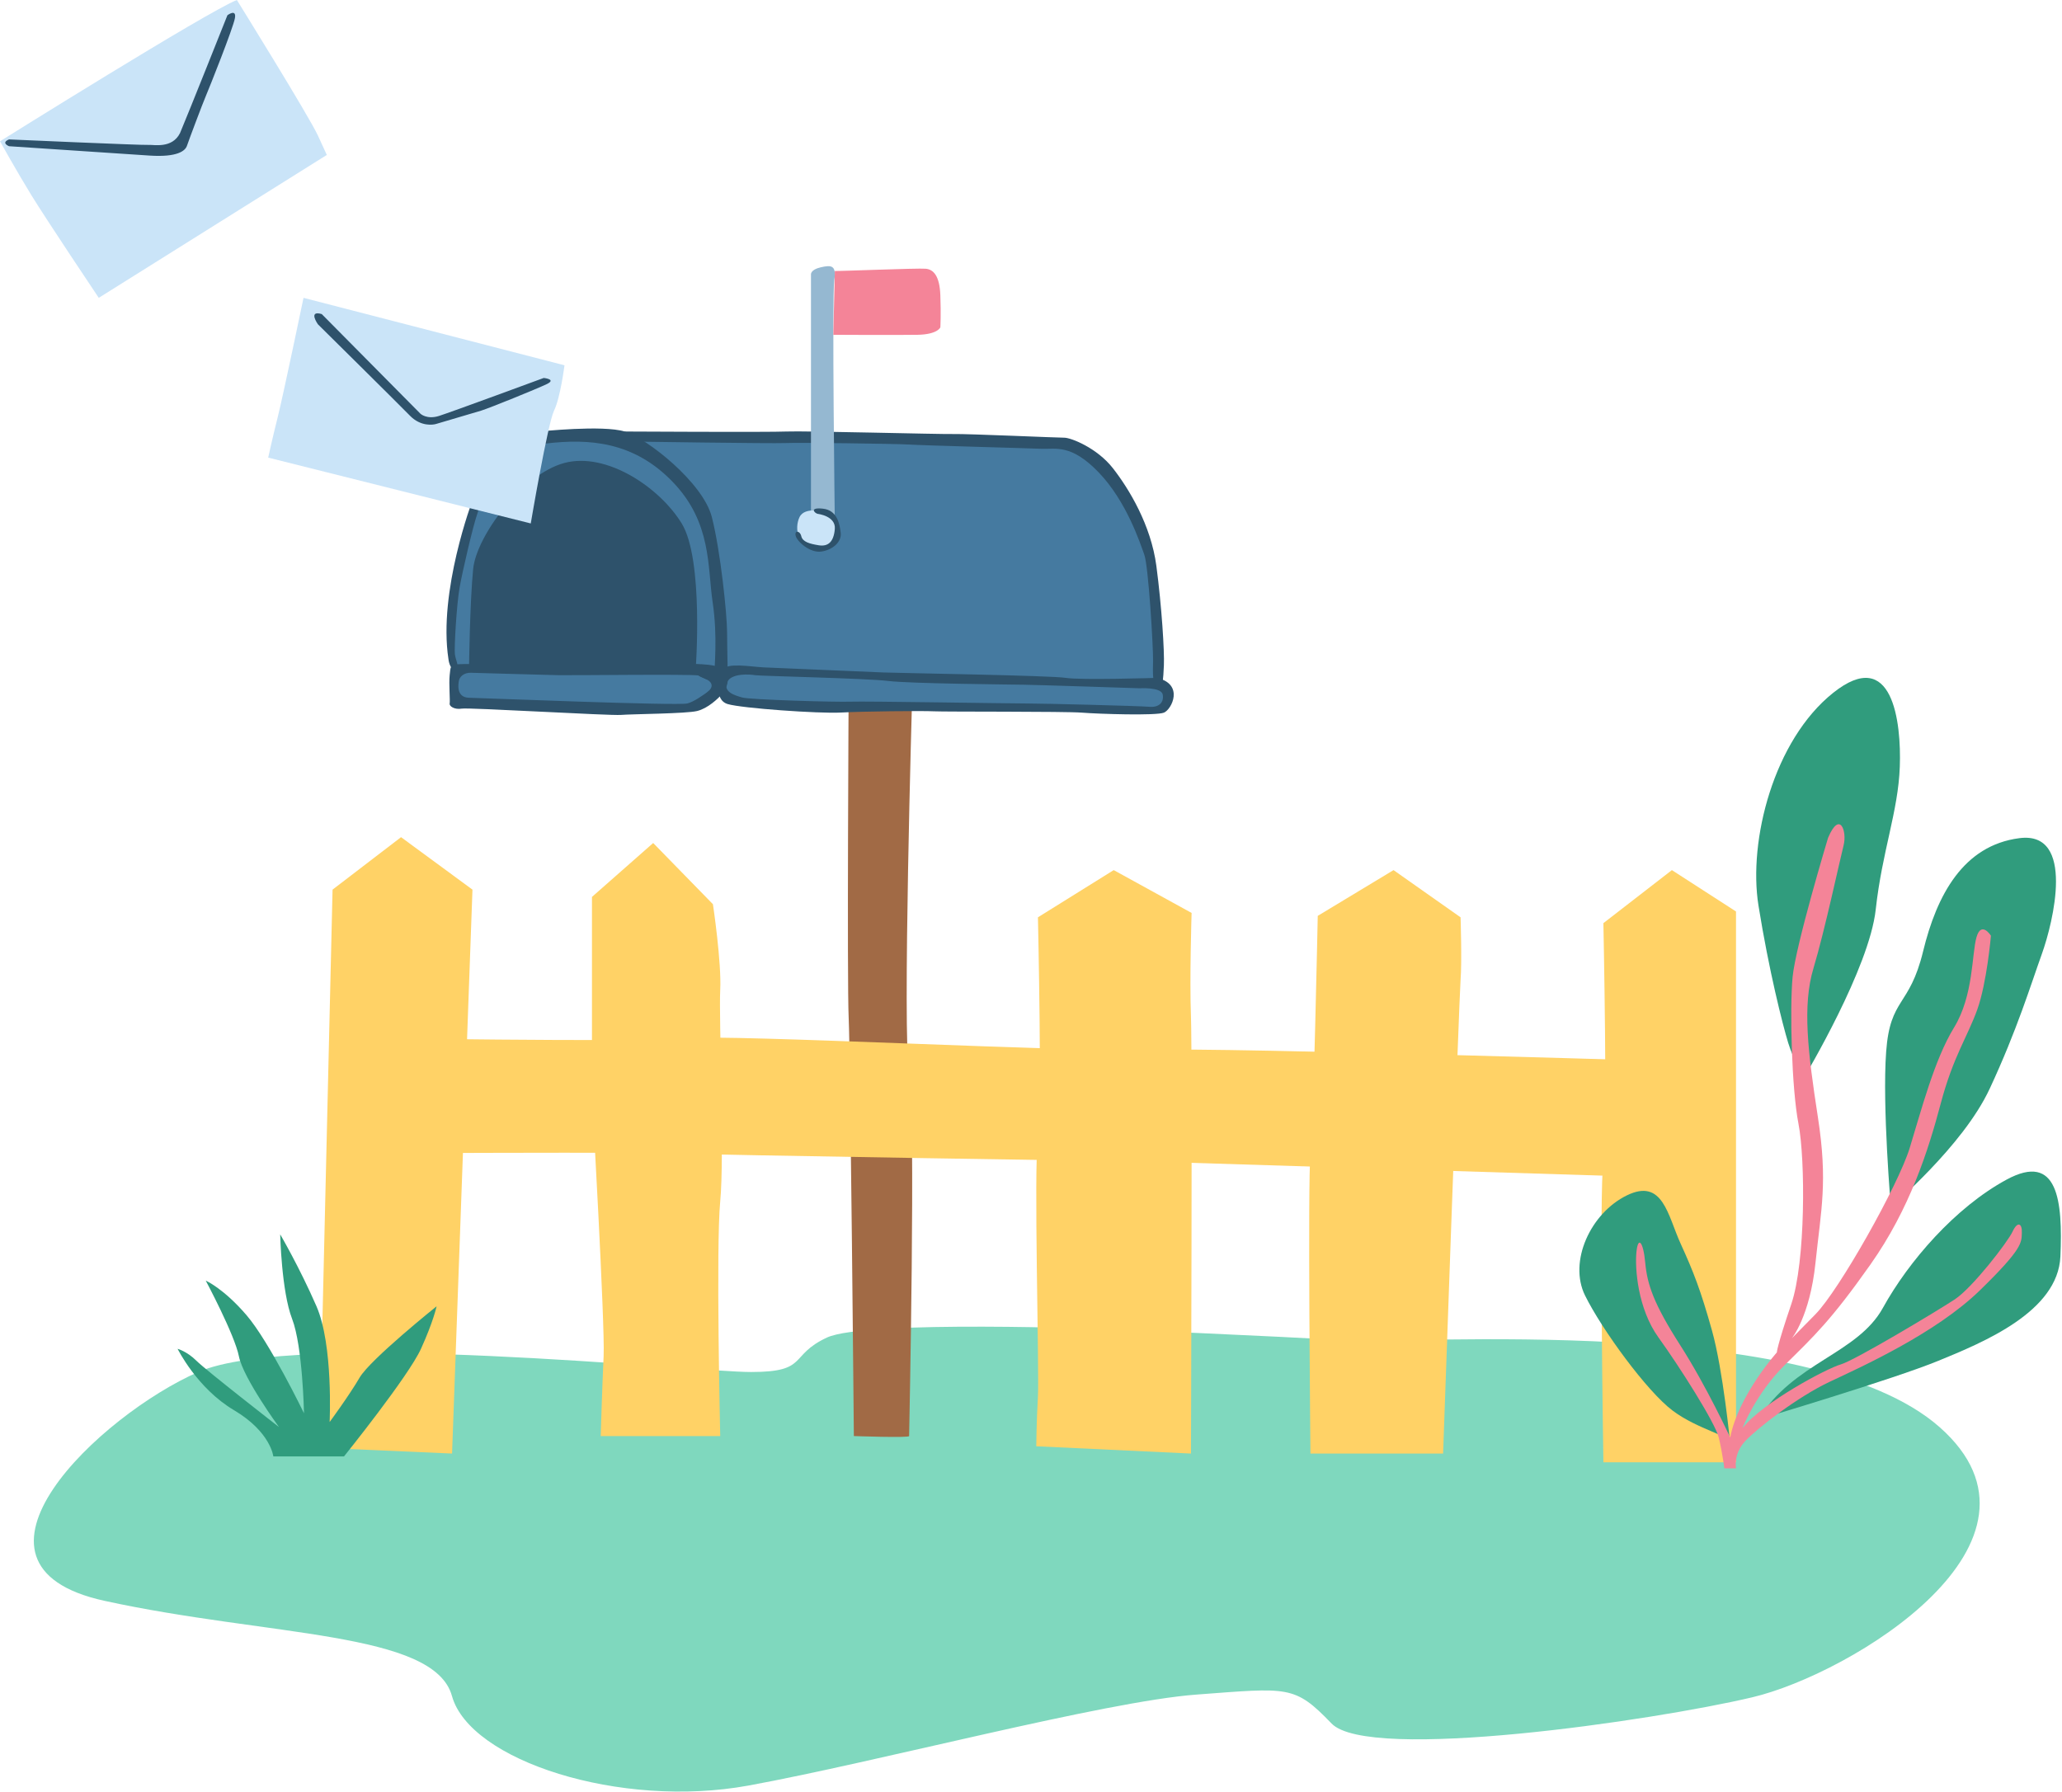 <svg xmlns="http://www.w3.org/2000/svg" width="214" height="186" viewBox="0 0 214 186" fill="none"><path fill-rule="evenodd" clip-rule="evenodd" d="M115.302 137.978C115.302 137.978 89.832 136.977 85.825 138.836C81.819 140.697 83.965 142.414 77.955 142.414C71.946 142.414 30.736 137.978 20.576 142.414C10.418 146.85 -6.181 162.447 10.847 166.166C27.875 169.887 45.044 169.315 46.905 176.041C48.765 182.765 64.362 187.774 77.669 185.341C90.977 182.909 114.586 176.613 124.173 175.897C133.761 175.182 134.333 174.895 138.197 178.902C142.06 182.909 171.536 178.616 181.839 176.183C192.141 173.75 214.749 160.014 201.299 148.137C187.849 136.261 145.923 139.552 139.341 139.123C132.759 138.694 115.302 137.978 115.302 137.978Z" fill="#7FD8BE"></path><path fill-rule="evenodd" clip-rule="evenodd" d="M88.078 71.068C88.078 71.068 87.898 101.898 88.078 105.662C88.257 109.426 88.615 149.063 88.615 149.063C88.615 149.063 94.351 149.266 94.351 149.063C94.351 148.86 95.068 115.341 94.351 111.398C93.635 107.455 94.67 72.143 94.67 72.143L88.078 71.068Z" fill="#A16A45"></path><path fill-rule="evenodd" clip-rule="evenodd" d="M41.622 86.898L34.514 92.343L33.152 150.273L46.916 150.877L49.034 92.343L41.622 86.898Z" fill="#FFD266"></path><path fill-rule="evenodd" clip-rule="evenodd" d="M67.789 87.504L61.436 93.1V113.67C61.436 113.67 62.798 137.568 62.646 140.744C62.495 143.921 62.344 149.064 62.344 149.064H74.746C74.746 149.064 74.293 129.4 74.746 124.712C75.2 120.023 74.596 105.654 74.746 102.78C74.897 99.906 73.99 93.857 73.99 93.857L67.789 87.504Z" fill="#FFD266"></path><path fill-rule="evenodd" clip-rule="evenodd" d="M115.584 90.317L107.72 95.217C107.72 95.217 108.173 115.485 107.72 118.283C107.266 121.082 107.87 142.408 107.72 144.979C107.568 147.55 107.547 150.122 107.547 150.122L123.601 150.878C123.601 150.878 123.752 109.435 123.601 105.503C123.449 101.57 123.668 94.763 123.668 94.763L115.584 90.317Z" fill="#FFD266"></path><path fill-rule="evenodd" clip-rule="evenodd" d="M144.625 90.317L136.76 95.066C136.76 95.066 136.306 117.299 136.003 119.871C135.701 122.442 136.003 150.878 136.003 150.878H149.768C149.768 150.878 151.431 103.687 151.582 101.721C151.733 99.755 151.582 95.217 151.582 95.217L144.625 90.317Z" fill="#FFD266"></path><path fill-rule="evenodd" clip-rule="evenodd" d="M173.513 90.317L166.405 95.822C166.405 95.822 166.858 117.996 166.405 120.597C165.951 123.199 166.405 151.786 166.405 151.786H180.168V94.612L173.513 90.317Z" fill="#FFD266"></path><path fill-rule="evenodd" clip-rule="evenodd" d="M179.563 110.343C179.563 110.343 126.474 108.679 119.516 108.982C112.559 109.284 75.351 107.318 71.267 107.772C67.183 108.226 35.118 107.703 35.118 107.703L34.513 119.721C34.513 119.721 68.696 119.57 70.36 119.721C72.024 119.871 120.273 120.598 120.273 120.598L179.563 122.443V110.343Z" fill="#FFD266"></path><path fill-rule="evenodd" clip-rule="evenodd" d="M120.292 71.068C120.292 71.068 121.292 48.458 110.042 46.083C110.042 46.083 84.917 45.333 81.292 45.458C77.667 45.583 58.042 45.444 58.042 45.444C58.042 45.444 46.667 44.083 47.042 69.583L47.033 72.833C47.033 72.833 71.417 74.458 73.292 72.833L75.167 71.208C75.167 71.208 73.542 72.458 77.792 72.833C82.042 73.208 120.314 73.555 120.314 73.555C120.314 73.555 122.542 72.553 120.292 71.068Z" fill="#457AA0"></path><path fill-rule="evenodd" clip-rule="evenodd" d="M72.2 69.482C72.2 69.482 73.054 58.094 70.749 54.333C68.443 50.571 62.939 46.899 58.584 48.052C54.228 49.205 49.447 55.608 49.105 59.066C48.763 62.523 48.679 69.268 48.679 69.268C48.679 69.268 61.485 69.61 63.278 69.482C65.071 69.353 72.2 69.482 72.2 69.482Z" fill="#2E526B"></path><path fill-rule="evenodd" clip-rule="evenodd" d="M64.834 44.791C64.834 44.791 79.855 44.875 81.636 44.791C83.417 44.708 97.448 45.083 98.948 45.052C100.448 45.02 109.761 45.436 110.448 45.432C111.136 45.427 113.855 46.489 115.511 48.614C117.167 50.739 119.448 54.489 120.011 58.739C120.573 62.989 120.855 67.614 120.792 69.052C120.73 70.489 120.667 71.614 120.136 71.427C119.605 71.239 119.636 69.864 119.667 68.583C119.698 67.302 119.198 58.802 118.761 57.583C118.323 56.364 116.917 52.052 114.042 49.052C111.167 46.052 109.573 46.645 108.073 46.583C106.573 46.52 95.886 46.239 94.386 46.145C92.886 46.052 82.73 45.927 81.48 45.989C80.23 46.052 65.48 45.833 65.48 45.833C65.48 45.833 63.375 45.437 64.834 44.791Z" fill="#2E526B"></path><path fill-rule="evenodd" clip-rule="evenodd" d="M49.042 51.916C49.042 51.916 45.459 61.375 46.542 68.416C46.542 68.416 46.646 69.501 47.23 69.511C47.813 69.52 47.292 68.541 47.209 67.916C47.125 67.291 47.386 62.76 47.698 60.989C48.011 59.219 49.104 54.541 49.542 53.312C49.979 52.083 49.617 51.159 49.042 51.916Z" fill="#2E526B"></path><path fill-rule="evenodd" clip-rule="evenodd" d="M56 44.791C56 44.791 62.542 44.089 64.834 44.791C67.125 45.493 72.959 50.083 73.875 53.666C74.792 57.25 75.459 63.856 75.459 65.637C75.459 67.416 75.584 70.666 75.459 70.833C75.334 71 74.125 71.916 74.125 70.541C74.125 69.166 74.5 66.166 73.959 62.5C73.417 58.833 73.875 54.25 69.834 50.041C65.792 45.833 61.167 45.498 56.625 46.041C52.084 46.583 56 44.791 56 44.791Z" fill="#2E526B"></path><path fill-rule="evenodd" clip-rule="evenodd" d="M35.703 151.175C35.703 151.175 42.39 142.864 43.689 140.007C44.988 137.151 45.312 135.592 45.312 135.592C45.312 135.592 38.43 141.101 37.326 142.988C36.223 144.877 34.21 147.604 34.21 147.604C34.21 147.604 34.599 139.617 32.846 135.592C31.093 131.567 29.08 128.125 29.08 128.125C29.08 128.125 29.21 134.033 30.313 136.891C31.418 139.747 31.548 146.695 31.548 146.695C31.548 146.695 27.976 139.293 25.574 136.501C23.172 133.709 21.353 132.93 21.353 132.93C21.353 132.93 24.34 138.514 24.795 140.786C25.249 143.059 28.95 148.123 28.95 148.123C28.95 148.123 21.353 142.215 20.38 141.24C19.405 140.267 18.432 140.007 18.432 140.007C18.432 140.007 20.444 144.098 24.275 146.37C28.106 148.643 28.366 151.175 28.366 151.175H35.703Z" fill="#309C7D"></path><path fill-rule="evenodd" clip-rule="evenodd" d="M182.5 147.333C182.5 147.333 196.5 143.166 201.167 141.25C205.834 139.333 213.584 136.166 213.834 130.416C214.084 124.666 213.584 119.553 208.25 122.442C202.917 125.333 198.084 130.916 195.417 135.75C192.75 140.583 186.084 141.416 182.5 147.333Z" fill="#309C7D"></path><path fill-rule="evenodd" clip-rule="evenodd" d="M179.563 149.833C179.563 149.833 178.834 142.25 177.667 138.083C176.5 133.916 175.75 132 174.417 129.083C173.084 126.166 172.584 122.25 168.834 124.083C165.084 125.916 162.758 130.942 164.5 134.472C166.241 138 170.917 144.416 173.584 146.416C176.25 148.416 179.626 149 179.563 149.833Z" fill="#309C7D"></path><path fill-rule="evenodd" clip-rule="evenodd" d="M196.25 125.416C196.25 125.166 203.667 119.083 206.5 113C209.334 106.916 210.75 102.25 211.917 99C213.084 95.75 215.417 86.25 209.584 87C203.75 87.75 201 92.916 199.584 98.75C198.167 104.583 196.167 103.5 195.75 109.166C195.334 114.833 196.25 125.416 196.25 125.416Z" fill="#309C7D"></path><path fill-rule="evenodd" clip-rule="evenodd" d="M187.25 111.833C187.417 111.5 194 100.5 194.667 94.416C195.334 88.333 197 84.25 197.167 79.583C197.334 74.916 196.417 67 190.25 71.916C184.084 76.833 181.417 87.25 182.5 94C183.584 100.75 185 106.333 185.584 108.25C186.167 110.166 187.25 111.833 187.25 111.833Z" fill="#309C7D"></path><path fill-rule="evenodd" clip-rule="evenodd" d="M189.724 86.958C189.724 86.958 186.346 98.16 186.039 101.432C185.733 104.703 185.937 112.984 186.653 116.665C187.369 120.346 187.399 130.979 185.902 135.375C184.404 139.771 184.404 140.385 184.404 140.385C184.404 140.385 180.42 144.833 179.564 149.208C179.564 149.208 177.124 143.916 174.374 139.625C171.624 135.333 170.958 133.333 170.749 131.083C170.541 128.833 169.999 128.291 169.833 129.958C169.666 131.625 169.958 135.833 172.124 138.833C174.291 141.833 177.999 147.666 178.374 149.208C178.749 150.75 178.958 152.416 178.958 152.416H180.168C180.168 152.416 179.874 150.916 181.124 149.583C182.374 148.25 186.541 145 189.916 143.416C193.291 141.833 200.912 138.375 205.456 133.958C209.999 129.541 209.791 128.958 209.833 127.958C209.874 126.958 209.374 126.75 208.874 127.833C208.374 128.916 204.708 133.666 202.874 134.875C201.041 136.083 192.499 141.208 191.041 141.625C189.583 142.041 182.936 145.565 180.833 148.25C180.833 148.25 182.208 144.666 185.249 141.666C188.291 138.666 190.041 137.041 194.124 131.25C198.208 125.458 200.124 119.416 201.416 114.541C202.708 109.666 204.208 107.583 205.208 104.791C206.208 102 206.624 97.125 206.624 97.125C206.624 97.125 205.624 95.541 205.124 97.291C204.624 99.041 204.833 103.333 202.791 106.666C200.749 110 199.384 115.291 198.192 119.166C196.999 123.041 190.874 133.916 188.416 136.416L185.958 138.916C185.958 138.916 187.833 136.666 188.416 131.083C188.999 125.5 189.708 122.708 188.666 115.958C187.624 109.208 187.041 104.375 188.208 100.5C189.374 96.625 190.958 89.208 191.333 87.75C191.708 86.291 190.949 84.082 189.724 86.958Z" fill="#F48498"></path><path fill-rule="evenodd" clip-rule="evenodd" d="M31.5 30.916C31.5 30.916 29.417 40.916 28.834 43.25C28.25 45.583 27.834 47.5 27.834 47.5L55.084 54.333C55.084 54.333 56.834 44 57.5 42.625C58.167 41.25 58.584 37.916 58.584 37.916L31.5 30.916Z" fill="#CAE4F8"></path><path fill-rule="evenodd" clip-rule="evenodd" d="M24.584 0C24.584 0 32.084 12.083 33 14.083L33.917 16.083L10.25 30.916C10.25 30.916 4.834 22.833 3.25 20.25C1.667 17.666 0 14.666 0 14.666C0 14.666 21.584 1.166 24.584 0Z" fill="#CAE4F8"></path><path fill-rule="evenodd" clip-rule="evenodd" d="M51.698 68.989C51.698 68.989 47.715 68.843 47.229 68.989C46.744 69.135 46.761 69.176 46.667 70.083C46.573 70.989 46.729 72.739 46.667 73.02C46.604 73.301 47.167 73.683 47.917 73.555C48.667 73.426 63.292 74.301 64.448 74.208C65.604 74.114 71.23 74.083 72.354 73.801C73.479 73.52 74.49 72.533 74.969 72.027C75.448 71.52 75.66 70.21 74.969 70.676C74.707 70.853 74.272 71.197 73.776 71.569C72.963 72.179 71.983 72.865 71.323 73.02C70.26 73.27 50.065 72.458 48.678 72.427C47.292 72.395 47.573 70.926 47.636 70.614C47.698 70.301 48.104 69.801 48.885 69.833C49.667 69.864 56.729 70.051 57.948 70.083C59.167 70.114 71.51 69.958 72.51 70.114C72.51 70.114 73.792 70.926 74.448 70.645C75.104 70.364 75.573 69.844 74.698 69.51C73.823 69.176 72.792 68.89 70.885 68.924C68.979 68.958 51.698 68.989 51.698 68.989Z" fill="#2E526B"></path><path fill-rule="evenodd" clip-rule="evenodd" d="M72.843 70.302C72.843 70.302 74.586 70.808 73.501 71.773C72.417 72.739 74.816 72.566 75.101 71.856C75.386 71.146 75.595 71.192 75.514 69.99C75.433 68.785 71.594 68.927 71.594 68.927C71.594 68.927 72.019 70.004 72.843 70.302Z" fill="#2E526B"></path><path fill-rule="evenodd" clip-rule="evenodd" d="M119.256 73.363C118.196 73.272 108.446 73.022 106.636 73.022C104.826 73.022 89.726 72.772 88.286 72.833C86.857 72.893 77.857 72.633 77.046 72.403C76.226 72.173 75.067 71.833 75.456 70.833C75.857 69.833 77.886 69.993 78.357 70.083C78.826 70.173 89.886 70.403 92.166 70.682C94.446 70.963 105.006 71.052 106.226 71.073C107.446 71.083 118.256 71.443 118.256 71.443C118.256 71.443 120.506 71.302 120.666 72.083C120.826 72.863 120.326 73.463 119.256 73.363ZM120.076 70.363C120.076 70.363 112.136 70.613 110.607 70.363C109.076 70.113 93.256 69.863 91.696 69.802C90.136 69.743 80.546 69.333 79.226 69.272C77.916 69.203 75.446 68.753 75.006 69.512C74.576 70.272 74.046 72.643 75.527 73.083C77.006 73.522 84.976 74.083 87.256 73.963C89.546 73.833 95.726 73.772 96.916 73.833C98.107 73.893 110.546 73.833 112.286 73.972C114.046 74.113 119.996 74.302 120.796 73.972C121.607 73.643 122.916 71.022 120.076 70.363Z" fill="#2E526B"></path><path fill-rule="evenodd" clip-rule="evenodd" d="M0.938 14.472C0.938 14.472 14.793 15.083 15.376 15.041C15.96 15 17.855 15.458 18.684 13.813C19.524 11.834 23.602 1.582 23.602 1.582C23.602 1.582 24.561 0.863 24.381 1.882C24.201 2.901 21.742 9.076 21.383 9.915C21.023 10.755 19.584 14.586 19.404 15.128C19.224 15.671 18.384 16.33 15.568 16.151C12.749 15.971 0.938 15.177 0.938 15.177C0.938 15.177 0.053 14.829 0.938 14.472Z" fill="#2E526B"></path><path fill-rule="evenodd" clip-rule="evenodd" d="M33.393 32.602L43.634 42.944C43.634 42.944 44.297 43.574 45.557 43.176C46.817 42.779 56.429 39.232 56.429 39.232C56.429 39.232 57.788 39.364 56.76 39.862C55.733 40.359 50.761 42.373 49.932 42.625C49.104 42.877 45.577 43.906 45.268 44.004C44.96 44.104 43.667 44.303 42.54 43.143C41.413 41.983 32.995 33.663 32.995 33.663C32.995 33.663 31.934 32.171 33.393 32.602Z" fill="#2E526B"></path><path fill-rule="evenodd" clip-rule="evenodd" d="M84.165 53.25V28.5C84.165 28.5 84.084 28 85.167 27.75C86.25 27.5 86.834 27.5 86.584 29.083C86.334 30.666 86.641 54.333 86.641 54.333L84.165 53.25Z" fill="#95B8D1"></path><path fill-rule="evenodd" clip-rule="evenodd" d="M85.734 53.176C85.734 53.176 83.538 52.499 82.974 53.683C82.411 54.865 82.805 56.837 84.608 56.837C84.608 56.837 86.812 57.041 86.979 55.271C87.146 53.5 85.734 53.176 85.734 53.176Z" fill="#CAE4F8"></path><path fill-rule="evenodd" clip-rule="evenodd" d="M86.64 28.127C86.823 28.166 95.307 27.817 96.081 27.895C96.857 27.972 97.515 28.592 97.592 30.646C97.67 32.698 97.592 33.977 97.592 33.977C97.592 33.977 97.322 34.713 95.23 34.752C93.137 34.79 86.485 34.752 86.485 34.752L86.64 28.127Z" fill="#F48498"></path><path fill-rule="evenodd" clip-rule="evenodd" d="M84.865 53.338C84.865 53.338 86.759 53.55 86.64 54.913C86.523 56.277 85.925 56.756 84.958 56.598C83.991 56.441 83.295 56.238 83.159 55.653C83.024 55.069 82.44 55.025 82.575 55.609C82.71 56.193 84.058 57.43 85.251 57.25C86.442 57.07 87.364 56.234 87.252 55.303C87.139 54.372 86.881 52.956 85.402 52.799C83.924 52.641 84.56 53.281 84.865 53.338Z" fill="#2E526B"></path></svg>